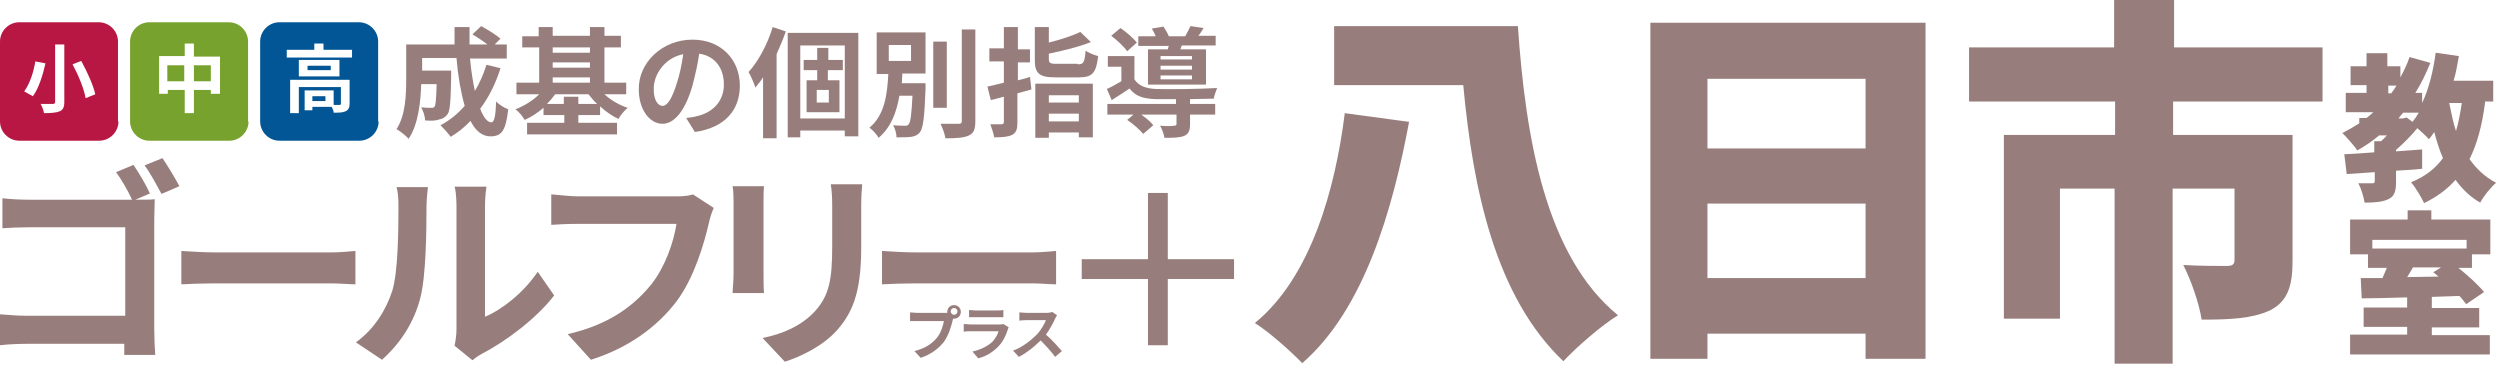 <?xml version="1.0" encoding="utf-8"?>
<!-- Generator: Adobe Illustrator 22.0.1, SVG Export Plug-In . SVG Version: 6.00 Build 0)  -->
<svg version="1.1" id="下" xmlns="http://www.w3.org/2000/svg" xmlns:xlink="http://www.w3.org/1999/xlink" x="0px" y="0px"
	 viewBox="0 0 517 76" style="enable-background:new 0 0 517 76;" xml:space="preserve">
<style type="text/css">
	.st0{fill:#E6003B;}
	.st1{fill:#FFFFFF;}
	.st2{fill:#139440;}
	.st3{fill:#F4CF1F;}
	.st4{fill:#1B94D3;}
	.st5{fill:#E68B14;}
	.st6{fill:#977E7C;}
	.st7{fill:#B81743;}
	.st8{fill:#77A22D;}
	.st9{fill:#025695;}
	.st10{fill:#FEF5F3;}
	.st11{fill:#E5003B;}
	.st12{fill:#009C42;}
	.st13{fill:#FFD700;}
	.st14{fill:#009FE8;}
	.st15{fill:#F19000;}
	.st16{fill:#99807D;}
</style>
<g>
	<rect class="st1" width="517" height="76"/>
	<g>
		<g>
			<g>
				<g>
					<g>
						<g>
							<g>
								<path class="st6" d="M291.4,25.2c-3.4,18.2-9.3,38.8-22.1,49.9c-2.3-2.4-6.9-6.5-9.8-8.3c11.7-9.5,16.7-28.1,18.6-43.4
									L291.4,25.2z M313.9,5.4c1.6,23.2,5.7,47.5,20.7,59.8c-3.3,2-8.5,6.5-11.3,9.5c-14.1-13.4-18.7-35.6-20.7-57.1h-26.7V5.4
									H313.9z"/>
								<path class="st6" d="M398.2,4.7v69.5h-12.4V69h-32.7v5.2h-11.8V4.7H398.2z M353.1,16.3v14.4h32.7V16.3H353.1z M385.8,57.4
									V42.1h-32.7v15.4H385.8z"/>
								<path class="st6" d="M449.4,21v6.9h24.7V54c0,5.3-1.1,8.4-4.7,10.2c-3.7,1.7-8.3,1.9-14.1,1.9c-0.5-3.3-2.2-8.2-3.8-11.3
									c3.2,0.2,7.8,0.2,8.9,0.2c1.3,0,1.7-0.3,1.7-1.3V39h-12.8v36.2h-12V39H426v26.9h-11.6v-38h23V21h-30.2V9.8h30V0h12.4v9.8
									h30.7V21H449.4z"/>
							</g>
						</g>
					</g>
				</g>
			</g>
			<g>
				<path class="st6" d="M513.9,21.3c-0.6,4.6-1.6,8.4-3.2,11.6c1.4,2,3.2,3.7,5.5,4.9c-1.1,0.9-2.6,2.8-3.3,4.1
					c-2.1-1.2-3.7-2.8-5.1-4.7c-1.7,1.9-3.8,3.5-6.5,4.8c-0.5-1.1-1.8-3.3-2.7-4.3c2.9-1.2,5-2.8,6.6-5c-0.7-1.6-1.3-3.5-1.8-5.4
					c-0.3,0.5-0.7,1-1.1,1.5c-0.5-0.6-1.5-1.5-2.4-2.3c-1.2,1.5-2.8,3.1-4.4,4.5v0.3c1.8-0.1,3.7-0.3,5.4-0.4v4
					c-1.8,0.2-3.6,0.3-5.4,0.4v2.3c0,1.9-0.3,3-1.6,3.6c-1.3,0.6-2.9,0.7-4.9,0.7c-0.2-1.2-0.7-2.9-1.3-4c1.1,0,2.5,0,2.9,0
					c0.4,0,0.5-0.1,0.5-0.5v-1.8l-5.8,0.4l-0.5-4.1c1.8-0.1,3.9-0.2,6.2-0.4v-2.3h1.4c0.4-0.4,0.8-0.7,1.2-1.2h-1.6
					c-1.4,1.2-2.9,2.2-4.5,3.1c-0.6-0.9-2.2-2.7-3.1-3.6c1.2-0.6,2.4-1.3,3.5-2v-1.1h1.5c0.5-0.4,1-0.8,1.4-1.2h-5.7v-4h4.3v-1.6
					h-3.3v-3.9h3.3v-2.7h4.3v2.7h2.7v2.3c0.7-1.3,1.4-2.7,1.9-4.2l4.3,1.2c-0.9,2.2-1.9,4.3-3.1,6.2h1.4v2.1c1.4-3,2.3-6.6,2.8-10.4
					l4.8,0.7c-0.3,1.7-0.6,3.5-1.1,5.1h8.2v4.3H513.9z M493.9,19.3h0.6c0.4-0.5,0.8-1.1,1.1-1.6h-1.7V19.3z M497.7,24.3l1.2,0.9
					c0.5-0.6,0.9-1.2,1.3-1.9h-3.2c-0.4,0.4-0.7,0.8-1,1.2h0.9L497.7,24.3z M506.5,21.3c0.4,2,0.8,4,1.4,5.8
					c0.5-1.7,0.9-3.7,1.2-5.8H506.5z"/>
				<path class="st6" d="M514.9,69.2v4.1h-28.9v-4.1h11.8v-1.6h-9v-4h9v-2.1c-3.5,0.1-6.7,0.2-9.4,0.2l-0.2-4.2c1.4,0,2.9,0,4.5,0
					c0.3-0.7,0.6-1.4,0.9-2.1h-3.9v-2.8H486v-7.2h11.9v-1.9h4.9v1.9h12.2v7.2h-3.8v2.8h-2.8c2,1.6,4.1,3.5,5.3,5l-3.7,2.5
					c-0.4-0.5-0.8-1.1-1.4-1.7c-1.9,0.1-3.8,0.1-5.7,0.2v2.3h9.8v4h-9.8v1.6H514.9z M490.6,49.6v1.8h19.5v-1.8H490.6z M499,55.3
					c-0.4,0.7-0.8,1.4-1.2,2l6.5-0.1c-0.4-0.3-0.7-0.6-1.1-0.9l1.6-1H499z"/>
			</g>
		</g>
		<g>
			<g>
				<g>
					<g>
						<path class="st7" d="M24.5,25.1c0,2.2-1.8,4-4,4H4c-2.2,0-4-1.8-4-4V8.6c0-2.2,1.8-4,4-4h16.4c2.2,0,4,1.8,4,4V25.1z"/>
					</g>
					<g>
						<path class="st1" d="M9.4,13.1c-0.5,2.3-1.4,5.2-2.6,6.8c-0.5-0.3-1.3-0.7-1.8-1c1.2-1.6,2-4.2,2.3-6.2L9.4,13.1z M13.3,9.2
							v11.9c0,1.1-0.3,1.6-0.9,1.9c-0.7,0.3-1.8,0.4-3.3,0.4C9,22.8,8.7,22,8.4,21.5c1,0,2.1,0,2.5,0c0.3,0,0.5-0.1,0.5-0.4V9.2
							H13.3z M16.8,12.6c1.2,2.2,2.5,5,2.9,6.9l-2,0.8c-0.3-1.9-1.5-4.8-2.7-7L16.8,12.6z"/>
					</g>
				</g>
				<g>
					<g>
						<path class="st8" d="M51.4,25.1c0,2.2-1.8,4-4,4H30.9c-2.2,0-4-1.8-4-4V8.6c0-2.2,1.8-4,4-4h16.4c2.2,0,4,1.8,4,4V25.1z"/>
					</g>
					<g>
						<path class="st1" d="M45.5,11.7v7.7h-1.9v-0.8h-3.5v4.8h-1.9v-4.8h-3.5v0.8h-1.8v-7.8h5.3V9h1.9v2.7H45.5z M38.1,16.8v-3.3
							h-3.5v3.3H38.1z M43.6,16.8v-3.3h-3.5v3.3H43.6z"/>
					</g>
				</g>
				<g>
					<g>
						<path class="st9" d="M78.3,25.1c0,2.2-1.8,4-4,4H57.8c-2.2,0-4-1.8-4-4V8.6c0-2.2,1.8-4,4-4h16.4c2.2,0,4,1.8,4,4V25.1z"/>
					</g>
					<g>
						<path class="st1" d="M72.8,10.3v1.6H59.3v-1.6H65V9h1.9v1.3H72.8z M72.3,21.4c0,0.8-0.2,1.3-0.8,1.6c-0.6,0.3-1.4,0.3-2.5,0.3
							c0-0.4-0.2-0.8-0.4-1.2h-4v0.7h-1.6v-4.1H69v3c0.5,0,1,0,1.2,0c0.2,0,0.3-0.1,0.3-0.2V18h-8.7v5.4h-1.8v-6.9h12.3V21.4z
							 M70.2,12.4v3.4h-8.4v-3.4H70.2z M68.4,13.6h-4.8v0.9h4.8V13.6z M67.3,19.9h-2.7v1h2.7V19.9z"/>
					</g>
				</g>
			</g>
			<g>
				<path class="st6" d="M103.5,14.1c-1,3.2-2.4,6-4.2,8.4c0.7,1.8,1.5,2.8,2.3,2.8c0.6,0,0.9-1.2,1-4.3c0.7,0.7,1.7,1.3,2.5,1.6
					c-0.5,4.5-1.4,5.6-3.7,5.6c-1.7,0-3.1-1.2-4.1-3.2c-1.2,1.3-2.6,2.4-4.1,3.3c-0.4-0.6-1.5-1.8-2.1-2.4c1.9-1,3.6-2.4,5-4
					c-0.8-2.8-1.4-6.2-1.7-9.9h-7.1v2.6h6c0,0,0,0.8,0,1.1c-0.1,5.1-0.2,7.3-0.8,8c-0.5,0.6-1,0.9-1.7,1C90.1,25,89,25,87.9,24.9
					c0-0.9-0.4-2-0.8-2.7c0.9,0.1,1.7,0.1,2.1,0.1c0.3,0,0.5,0,0.7-0.3c0.2-0.3,0.3-1.5,0.4-4.6h-3.2c-0.1,3.6-0.6,8.4-2.6,11.3
					c-0.5-0.6-1.8-1.6-2.5-2c1.9-2.9,2-7.2,2-10.4V9.2h10C94,8,94,6.8,94,5.6h3.1c0,1.2,0,2.4,0,3.6h3.7c-0.9-0.7-2.1-1.5-3.1-2.1
					l1.8-1.7c1.3,0.7,3.1,1.8,4,2.6l-1.2,1.2h2.5v2.9h-7.6c0.2,2.4,0.6,4.8,1,6.7c1-1.6,1.8-3.5,2.4-5.4L103.5,14.1z"/>
				<path class="st6" d="M125,19.5c1.3,1.2,3,2.2,4.8,2.8c-0.6,0.5-1.5,1.5-1.9,2.3c-1.3-0.6-2.6-1.5-3.8-2.6v1.8h-4.5v1.6h8v2.4
					h-18.6v-2.4h7.7v-1.6h-4.3v-1.5c-1.2,1-2.5,1.9-3.9,2.5c-0.4-0.7-1.2-1.7-1.9-2.2c1.8-0.7,3.6-1.8,4.9-3.1h-4.7v-2.4h4.7V9.8
					H108V7.5h3.4V5.6h2.9v1.8h7.7V5.6h3v1.8h3.4v2.4H125v7.3h4.5v2.4H125z M123.5,21.5c-0.7-0.6-1.2-1.3-1.8-2h-6.9
					c-0.5,0.7-1.1,1.4-1.7,2h3.5V20h3v1.5H123.5z M114.3,9.8v1.1h7.7V9.8H114.3z M114.3,14h7.7v-1.1h-7.7V14z M114.3,17.1h7.7V16
					h-7.7V17.1z"/>
				<path class="st6" d="M143.2,8.2c6,0,9.8,4.2,9.8,9.5c0,5.1-3.1,8.7-9.3,9.6l-1.8-2.9c0.9-0.1,1.6-0.2,2.3-0.4
					c3.1-0.7,5.5-3,5.5-6.5c0-3.4-1.8-5.9-5.1-6.4c-0.3,2.1-0.8,4.3-1.4,6.6c-1.4,4.9-3.6,7.9-6.2,7.9c-2.7,0-4.9-3-4.9-7.1
					C132,13,136.9,8.2,143.2,8.2z M137,21.9c1,0,2-1.5,3-4.8c0.6-1.8,1-3.9,1.3-5.9c-4,0.8-6.1,4.4-6.1,7
					C135.1,20.7,136.1,21.9,137,21.9z"/>
				<path class="st6" d="M162.5,6.5c-0.5,1.5-1.2,3.1-1.9,4.7v17.4h-2.8V16c-0.5,0.8-1.1,1.5-1.6,2.1c-0.2-0.7-0.9-2.4-1.4-3.2
					c2-2.2,3.9-5.7,5-9.3L162.5,6.5z M177.5,6.8v21.4h-2.8V27h-9.2v1.4h-2.6V6.8H177.5z M174.7,24.5V9.4h-9.2v15.1H174.7z
					 M171.2,14.5v2.1h2.4v6.6h-6.8v-6.6h2.2v-2.1h-2.8v-2.1h2.8V9.9h2.3v2.5h3v2.1H171.2z M171.4,18.6h-2.5v2.6h2.5V18.6z"/>
				<path class="st6" d="M191.4,17.2c0,0,0,0.7,0,1.1c-0.2,5.9-0.5,8.3-1.2,9.1c-0.5,0.6-1.1,0.8-1.8,0.9c-0.7,0.1-1.8,0.1-3,0.1
					c0-0.8-0.3-1.8-0.7-2.5c1,0.1,2,0.1,2.4,0.1c0.4,0,0.6,0,0.8-0.3c0.4-0.4,0.6-2,0.8-5.9h-2.7c-0.6,3.4-1.7,6.5-4.3,8.7
					c-0.4-0.7-1.2-1.6-1.9-2.1c3.2-2.6,3.7-7.1,3.9-11.1h-2.4V6.7h10.1v8.5h-4.8c0,0.7-0.1,1.3-0.1,2H191.4z M183.8,12.6h4.6V9.3
					h-4.6V12.6z M195.9,22.3H193V8.6h2.8V22.3z M201.7,6.1v18.9c0,1.7-0.3,2.5-1.3,3s-2.6,0.6-4.9,0.6c-0.1-0.9-0.6-2.2-1-3
					c1.6,0,3.2,0,3.7,0c0.5,0,0.7-0.1,0.7-0.6V6.1H201.7z"/>
				<path class="st6" d="M213.3,18.5c-1,0.3-1.9,0.5-2.9,0.8v6c0,1.4-0.2,2.1-1.1,2.6c-0.8,0.4-2,0.5-3.7,0.5
					c-0.1-0.7-0.5-1.9-0.8-2.7c1,0,1.9,0,2.3,0c0.3,0,0.5-0.1,0.5-0.5v-5.2l-2.7,0.7l-0.7-2.8c1-0.2,2.2-0.5,3.4-0.8v-4.4h-3v-2.7h3
					V5.6h2.9v4.6h2.5v2.7h-2.5v3.7c0.9-0.2,1.7-0.4,2.5-0.7L213.3,18.5z M214.1,17.3H226v11.1h-2.9v-1h-6.2v1.1h-2.8V17.3z
					 M222.9,13.3c1.2,0,1.4-0.4,1.6-2.8c0.6,0.4,1.8,0.9,2.6,1.1c-0.4,3.5-1.2,4.4-4,4.4h-4.8c-3.4,0-4.3-0.8-4.3-3.6V5.6h2.9v3.2
					c2.4-0.6,4.9-1.4,6.5-2.2l2.2,2.1c-2.5,1-5.8,1.8-8.7,2.4v1c0,0.9,0.2,1.1,1.6,1.1H222.9z M216.9,19.7v1.5h6.2v-1.5H216.9z
					 M223.1,25.1v-1.6h-6.2v1.6H223.1z"/>
				<path class="st6" d="M246.1,21.5h5.2v2.2h-5.2v2c0,1.3-0.3,2-1.2,2.4c-1,0.4-2.3,0.4-4.1,0.4c-0.1-0.8-0.5-1.8-0.9-2.5
					c1.2,0.1,2.5,0.1,2.9,0c0.4,0,0.5-0.1,0.5-0.4v-1.9h-7.3c1,0.7,2,1.5,2.5,2.2l-2.1,1.8c-0.6-0.8-2.1-2.1-3.3-2.9l1.3-1.1h-5.4
					v-2.2h14.2v-1c-1.6,0-3.2,0-4.3,0c-2.5-0.1-4.1-0.6-5.3-2.2c-1.2,0.8-2.4,1.6-3.7,2.4l-1-2.3c0.9-0.4,2-1,3-1.6v-3h-2.8v-2.2
					h5.5v4.8c0.8,1.3,2.3,1.9,4.4,2c3,0.1,9.4,0,12.7-0.2c-0.2,0.5-0.6,1.6-0.7,2.2c-1.3,0-3.1,0.1-4.9,0.1V21.5z M233.1,10.6
					c-0.6-0.9-2.1-2.3-3.3-3.2l1.9-1.6c1.2,0.8,2.7,2.1,3.4,3L233.1,10.6z M241.5,10.3c0-0.2,0.1-0.5,0.2-0.8h-6.3v-2h3.6
					c-0.2-0.5-0.5-1.1-0.8-1.6l2.4-0.4c0.4,0.6,0.9,1.4,1.1,2h3.4c0.4-0.7,0.8-1.5,1.1-2.1l2.7,0.4c-0.4,0.6-0.7,1.2-1.1,1.6h3.6v2
					h-7l-0.3,0.8h5.3v7.3h-12v-7.3H241.5z M246.6,11.6H240v0.7h6.5V11.6z M246.6,13.6H240v0.8h6.5V13.6z M246.6,15.6H240v0.8h6.5
					V15.6z"/>
			</g>
		</g>
		<g>
			<g>
				<path class="st6" d="M0,65c1.5,0.1,3.5,0.3,5.5,0.3h20.4V47H6c-1.9,0-4.2,0.1-5.5,0.2V41c1.7,0.2,3.9,0.3,5.5,0.3h21.3
					c-0.8-1.8-2.2-4.2-3.3-5.7l3.6-1.5c1.1,1.6,2.7,4.3,3.4,5.9l-3,1.3h0.2c1.3,0,3.1,0,3.8-0.1c0,1-0.1,2.8-0.1,4.1v22.9
					c0,1.5,0.1,3.9,0.2,5.2h-6.4c0-0.7,0-1.5,0-2.3H5.7c-1.7,0-4.2,0.1-5.7,0.3V65z M33.6,32.7c1.1,1.6,2.7,4.3,3.5,5.8l-3.7,1.6
					c-1-1.8-2.3-4.3-3.5-5.9L33.6,32.7z"/>
				<path class="st6" d="M37.5,51.9c1.6,0.1,4.8,0.3,7.1,0.3h23.7c2,0,4-0.2,5.2-0.3v6.9c-1.1,0-3.3-0.2-5.2-0.2H44.6
					c-2.5,0-5.5,0.1-7.1,0.2V51.9z"/>
				<path class="st6" d="M81.1,60.2c1.2-3.8,1.3-12.1,1.3-17.5c0-1.8-0.1-3-0.4-4h6.5c0,0.2-0.3,2.2-0.3,4c0,5.2-0.1,14.5-1.3,19
					c-1.3,5-4.1,9.3-7.9,12.7l-5.4-3.6C77.5,68,79.9,63.9,81.1,60.2z M94.4,68.1V42.4c0-2-0.3-3.7-0.4-3.8h6.6
					c0,0.1-0.3,1.9-0.3,3.8v23.1c3.6-1.5,8-5,10.9-9.3l3.4,4.9c-3.7,4.8-10,9.5-15,12.1c-0.9,0.5-1.4,0.9-1.9,1.3l-3.7-3
					C94.2,70.6,94.4,69.3,94.4,68.1z"/>
				<path class="st6" d="M114.1,40.2c1.3,0.1,3.8,0.4,5.3,0.4h20.4c0.9,0,2.3,0,3.5-0.4l4.3,2.8c-0.4,0.9-0.8,2.1-1,3.1
					c-1,4.3-3,11.2-6.6,16.1c-4,5.3-9.9,9.7-17.8,12.2l-4.8-5.3c8.7-2,13.7-5.9,17.3-10.3c2.9-3.7,4.6-8.7,5.2-12.5h-20.6
					c-2,0-4.1,0.1-5.3,0.2V40.2z"/>
				<path class="st6" d="M151.7,56.7V41.9c0-0.8,0-2.4-0.2-3.4h6.5c-0.1,1-0.1,1.9-0.1,3.4v14.9c0,1.1,0,2.8,0.1,3.8h-6.5
					C151.5,59.8,151.7,58.1,151.7,56.7z M168.5,64.4c3-3.3,3.6-6.6,3.6-13.5v-8.4c0-1.8-0.1-3.2-0.3-4.4h6.5
					c-0.1,1.2-0.2,2.7-0.2,4.4v8.7c0,9.5-1.9,13.6-5.1,17.2c-2.9,3.2-7.5,5.4-10.7,6.4l-4.6-4.9C162.1,69,165.8,67.3,168.5,64.4z"/>
				<path class="st6" d="M182.4,51.9c1.6,0.1,4.8,0.3,7.1,0.3h23.7c2,0,4-0.2,5.2-0.3v6.9c-1.1,0-3.3-0.2-5.2-0.2h-23.7
					c-2.5,0-5.5,0.1-7.1,0.2V51.9z"/>
				<path class="st6" d="M223.7,53.6h13.7V39.9h4.1v13.7h13.7v4.1h-13.7v13.7h-4.1V57.7h-13.7V53.6z"/>
			</g>
			<g>
				<g>
					<path class="st6" d="M188.2,64.6c0.3,0,1,0.1,1.4,0.1h5.6c0.2,0,0.4,0,0.7,0c0-0.1,0-0.1,0-0.2c0-0.8,0.6-1.4,1.4-1.4
						c0.8,0,1.4,0.6,1.4,1.4c0,0.8-0.6,1.4-1.4,1.4c0,0-0.1,0-0.2,0l-0.1,0.4c-0.3,1.2-0.8,3-1.8,4.4c-1.1,1.4-2.7,2.6-4.8,3.3
						l-1.3-1.4c2.4-0.6,3.7-1.6,4.7-2.8c0.8-1,1.2-2.4,1.4-3.4h-5.6c-0.6,0-1.1,0-1.4,0V64.6z M197.3,65.1c0.4,0,0.7-0.3,0.7-0.7
						c0-0.4-0.3-0.7-0.7-0.7c-0.4,0-0.7,0.3-0.7,0.7C196.6,64.7,196.9,65.1,197.3,65.1z"/>
					<path class="st6" d="M199.3,67c0.5,0,1,0.1,1.4,0.1h5.9c0.4,0,0.7,0,0.9-0.1l1.1,0.7c-0.1,0.2-0.2,0.4-0.2,0.5
						c-0.4,1.2-0.9,2.3-1.8,3.3c-1.2,1.3-2.7,2.2-4.3,2.6l-1.2-1.4c1.8-0.4,3.3-1.2,4.2-2.1c0.6-0.7,1-1.4,1.2-2.1h-5.8
						c-0.3,0-0.9,0-1.4,0.1V67z M200.4,64.1c0.3,0,0.8,0.1,1.2,0.1h4.6c0.4,0,1,0,1.3-0.1v1.5c-0.3,0-0.9,0-1.3,0h-4.6
						c-0.4,0-0.9,0-1.2,0V64.1z"/>
					<path class="st6" d="M214.5,69.1c0.8-0.9,1.5-2.1,1.8-2.9h-4.1c-0.5,0-1.2,0.1-1.4,0.1v-1.7c0.3,0,1.1,0.1,1.4,0.1h4.2
						c0.5,0,1-0.1,1.2-0.2l1,0.7c-0.1,0.1-0.3,0.5-0.4,0.7c-0.4,0.9-1.1,2.2-1.9,3.3c1.2,1,2.6,2.6,3.3,3.4l-1.4,1.2
						c-0.8-1.1-1.9-2.3-3-3.4c-1.3,1.3-2.9,2.6-4.5,3.4l-1.2-1.3C211.5,71.8,213.3,70.3,214.5,69.1z"/>
				</g>
			</g>
		</g>
	</g>
</g>
</svg>
